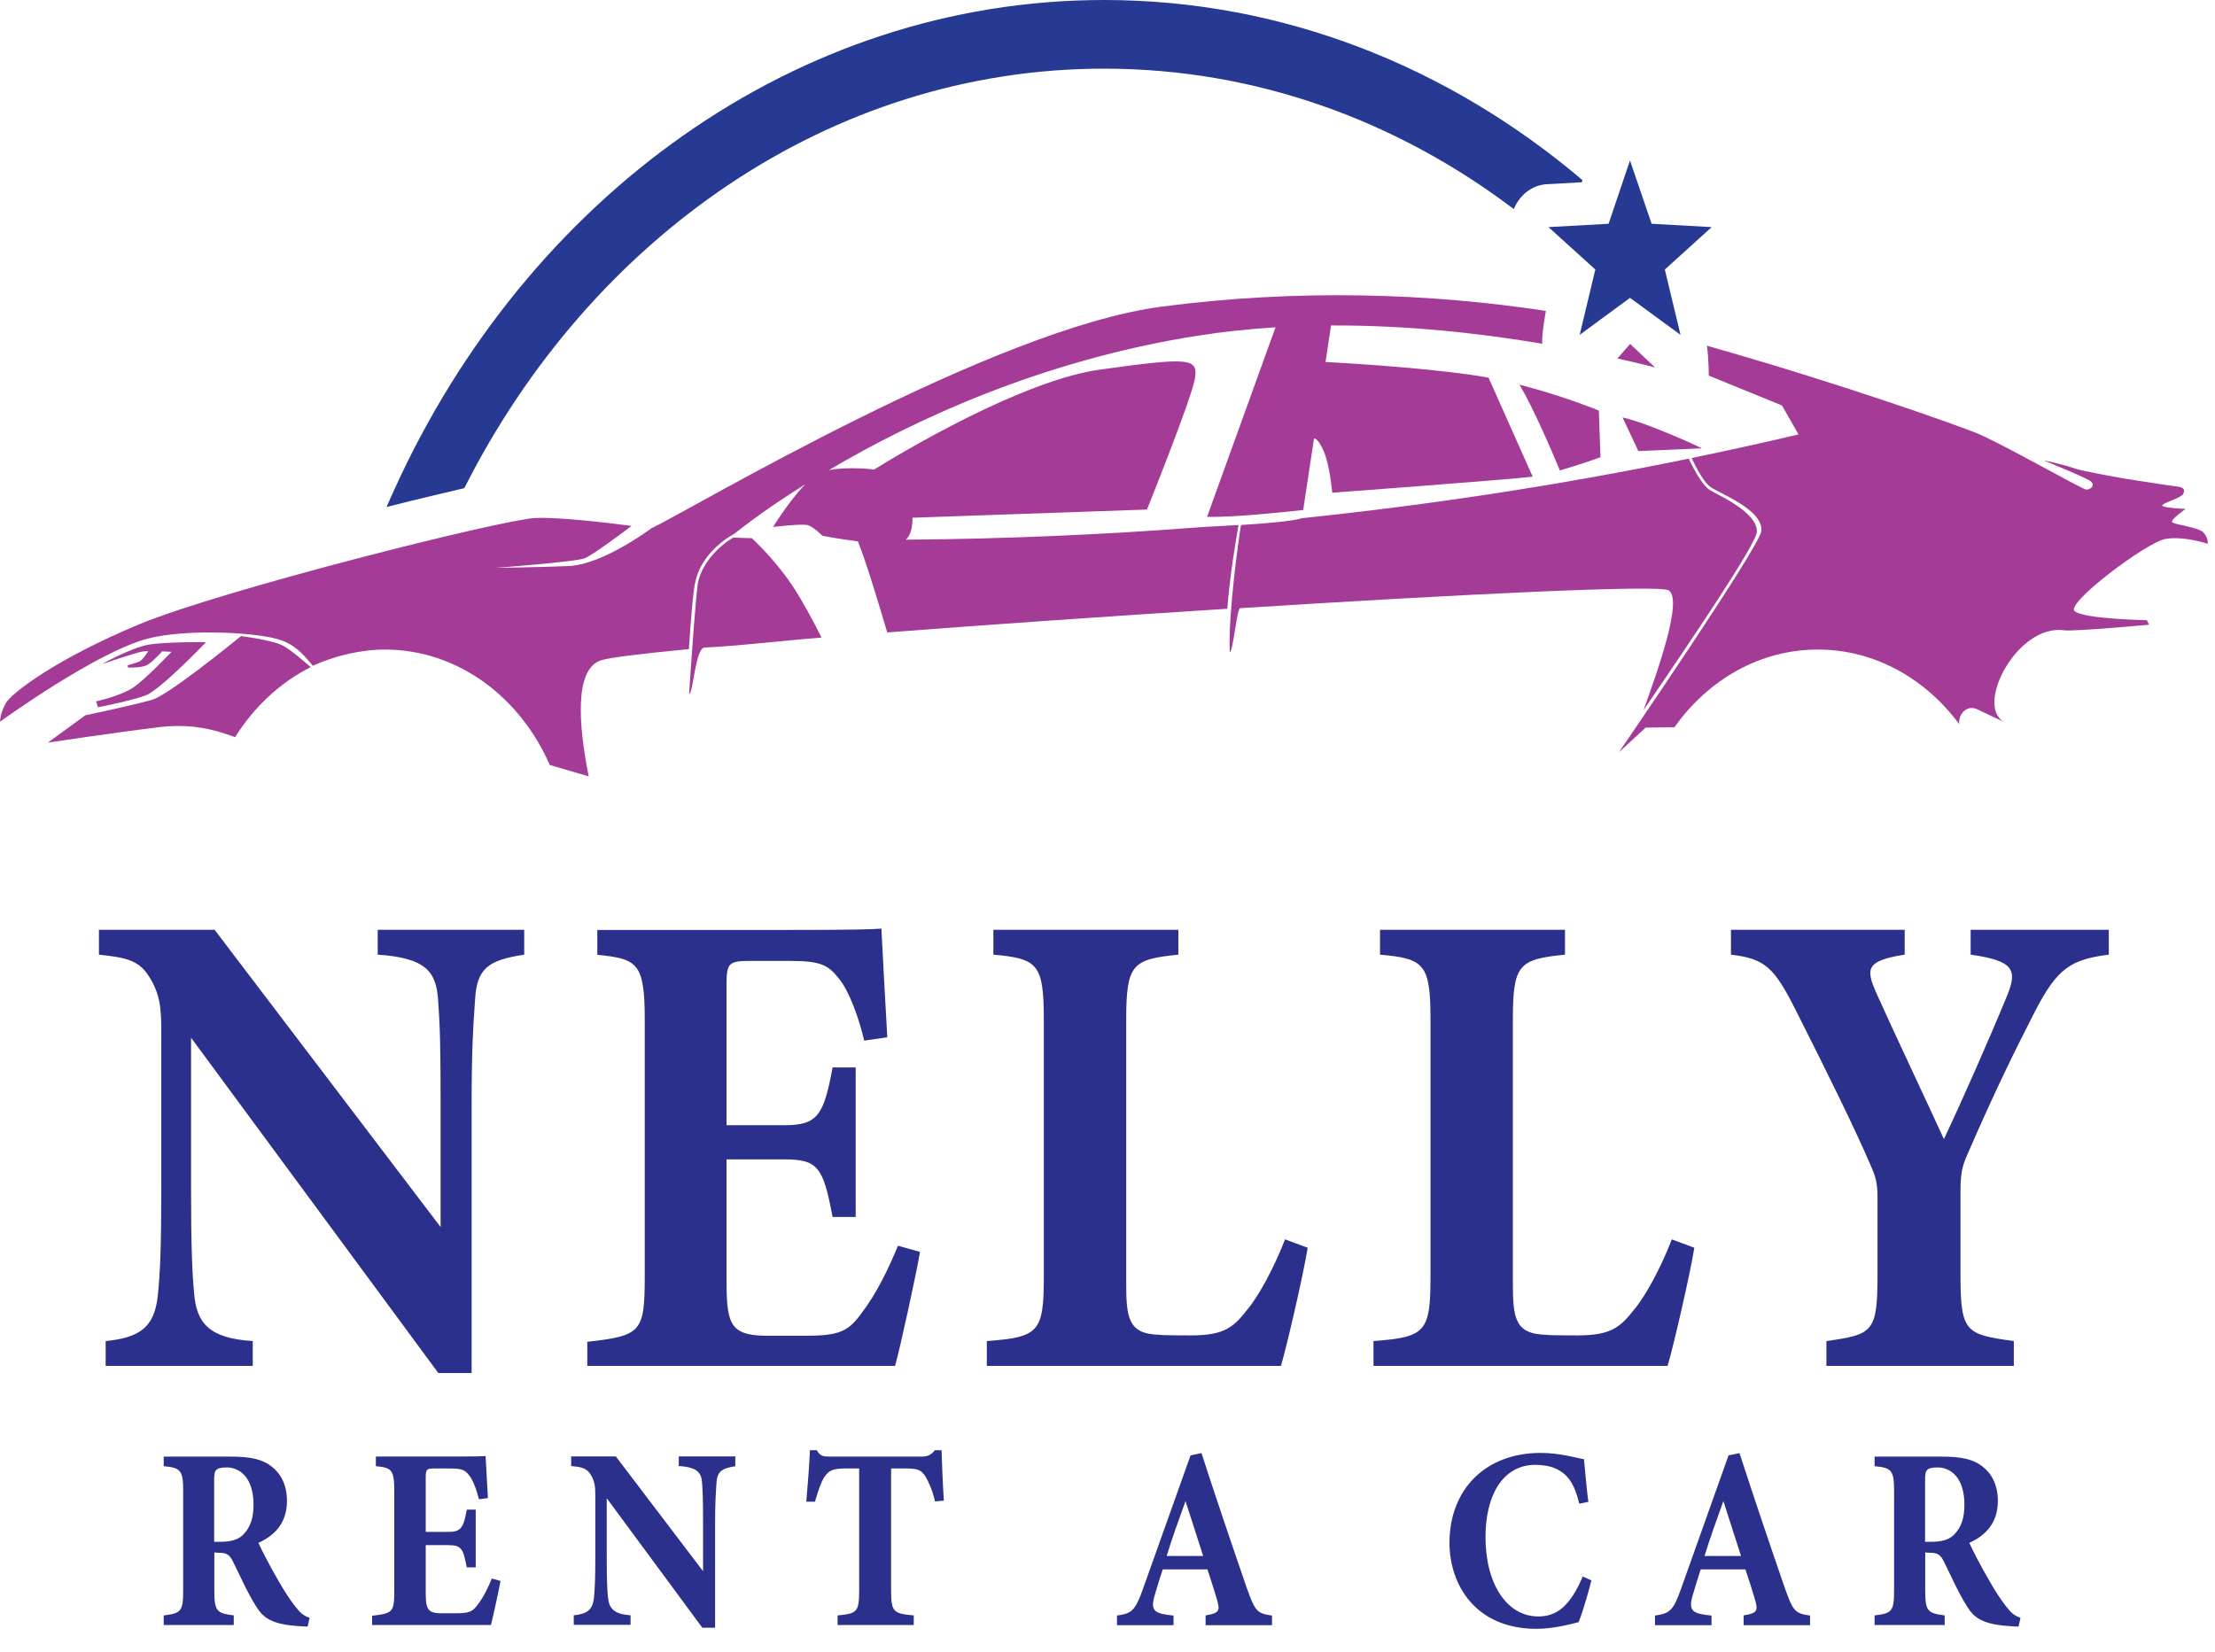 <svg width="63" height="47" viewBox="0 0 63 47" fill="none" xmlns="http://www.w3.org/2000/svg">
<path d="M3.767 19.574C3.408 19.806 2.733 19.953 2.733 19.953L2.785 20.121C2.785 20.121 3.728 19.94 4.148 19.781C4.567 19.621 5.861 18.268 5.861 18.268C5.861 18.268 4.693 18.255 4.2 18.345C3.711 18.44 2.889 18.897 2.889 18.897C2.889 18.897 3.828 18.578 4.031 18.539C4.074 18.531 4.139 18.526 4.217 18.522C4.161 18.613 4.053 18.776 3.971 18.815C3.858 18.867 3.629 18.927 3.629 18.927L3.642 18.992C3.642 18.992 3.962 19 4.139 18.94C4.269 18.897 4.498 18.656 4.611 18.531C4.762 18.535 4.879 18.544 4.879 18.544C4.879 18.544 4.126 19.341 3.767 19.574Z" fill="#A43B96"/>
<path d="M43.217 10.944C43.597 11.574 44.125 12.798 44.367 13.384C44.93 13.22 45.522 13.009 45.522 13.009L45.475 11.681C45.479 11.681 44.467 11.263 43.217 10.944Z" fill="#A43B96"/>
<path d="M46.149 11.875L46.599 12.832L48.407 12.755C48.407 12.75 46.937 12.056 46.149 11.875Z" fill="#A43B96"/>
<path d="M19.858 16.548C19.798 16.802 19.659 18.854 19.599 19.746C19.715 19.733 19.78 18.436 20.035 18.423C20.983 18.38 22.112 18.238 23.366 18.138C23.154 17.716 22.852 17.143 22.553 16.686C22.151 16.074 21.632 15.543 21.385 15.311C21.208 15.306 21.03 15.302 20.853 15.293C20.459 15.53 19.988 15.987 19.858 16.548Z" fill="#A43B96"/>
<path d="M47.46 16.794C47.871 17.052 47.166 19.031 46.747 20.203C48.139 18.16 49.947 15.488 49.969 15.13C49.995 14.716 49.329 14.311 48.901 14.087C48.784 14.026 48.684 13.975 48.624 13.936C48.39 13.781 48.131 13.255 48.031 13.048C44.385 13.798 40.717 14.358 37.027 14.742C36.798 14.824 35.989 14.893 35.297 14.936C35.232 15.302 34.929 17.492 34.977 18.548C35.076 18.544 35.176 17.306 35.275 17.302C41.603 16.901 47.205 16.63 47.46 16.794Z" fill="#A43B96"/>
<path d="M56.989 20.535C57.024 20.557 57.063 20.574 57.106 20.591L56.989 20.535Z" fill="#A43B96"/>
<path d="M8.045 18.367C7.816 18.242 7.202 18.143 6.856 18.096C6.492 18.389 4.775 19.781 4.321 19.91C3.811 20.057 2.426 20.35 2.426 20.35L1.362 21.126C1.362 21.126 3.292 20.837 4.568 20.682C5.19 20.608 5.822 20.673 6.423 20.88L6.687 20.971C7.228 20.108 7.972 19.415 8.837 18.979C8.629 18.798 8.27 18.488 8.045 18.367Z" fill="#A43B96"/>
<path d="M43.969 8.845C43.969 8.845 43.831 9.595 43.87 9.78C42.045 9.47 39.981 9.25 37.857 9.259L37.702 10.298C38.42 10.336 40.375 10.457 41.815 10.66C41.988 10.686 42.161 10.711 42.339 10.746L43.593 13.561C42.771 13.655 37.892 14.018 37.892 14.018C37.892 14.018 37.823 13.22 37.645 12.824C37.468 12.427 37.373 12.479 37.373 12.479L37.066 14.509C36.517 14.569 35.063 14.725 34.332 14.703L36.279 9.311C35.556 9.358 34.834 9.431 34.111 9.543C29.587 10.246 25.91 11.992 23.574 13.375C23.92 13.306 24.431 13.306 24.863 13.358C25.603 12.897 29.064 10.819 31.3 10.513C33.817 10.168 34.099 10.168 33.982 10.793C33.861 11.414 32.623 14.496 32.623 14.496L25.953 14.729C25.958 15 25.901 15.237 25.763 15.354C28.592 15.332 31.417 15.211 34.224 14.992C34.224 14.992 34.678 14.97 35.227 14.936C35.158 15.328 34.981 16.354 34.907 17.319C31.642 17.526 28.211 17.763 25.235 17.992C25.028 17.289 24.63 15.962 24.401 15.401C23.869 15.336 23.388 15.242 23.388 15.242C23.388 15.242 23.151 14.992 22.973 14.94C22.796 14.893 21.987 14.992 21.987 14.992C21.987 14.992 22.445 14.25 22.9 13.78C21.849 14.436 21.161 14.966 20.884 15.186C20.499 15.397 19.937 15.858 19.781 16.53C19.716 16.794 19.651 17.565 19.595 18.466C18.232 18.599 17.324 18.707 17.095 18.785C16.329 19.035 16.454 20.625 16.744 22.087L15.637 21.763C14.789 19.819 13.007 18.479 10.948 18.479C10.256 18.479 9.499 18.664 8.898 18.94C8.742 18.768 8.5 18.41 8.041 18.229C7.41 17.983 5.316 17.88 4.217 18.164C2.747 18.539 0 20.531 0 20.531C0 20.531 -2.11416e-06 20.311 0.16 20.013C0.32 19.716 1.613 18.738 3.954 17.763C6.294 16.789 14.3 14.776 15.222 14.737C15.862 14.707 17.203 14.862 17.964 14.961C17.683 15.173 16.848 15.798 16.628 15.884C16.364 15.987 14.093 16.155 14.093 16.155C14.093 16.155 15.191 16.143 16.173 16.104C17.155 16.061 18.518 15.035 18.518 15.035C19.69 14.479 28.255 9.345 33.039 8.724C36.945 8.211 40.682 8.345 43.969 8.845Z" fill="#A43B96"/>
<path d="M47.075 10.453C46.737 10.367 46.378 10.28 46.002 10.198L46.365 9.785L47.075 10.453Z" fill="#A43B96"/>
<path d="M62.794 15.47C62.794 15.47 62.12 15.242 61.592 15.332C61.06 15.423 58.755 17.155 59.005 17.384C59.252 17.612 61.06 17.643 61.06 17.643L61.125 17.772C61.125 17.772 58.988 17.97 58.703 17.931C57.392 17.75 56.172 20.044 56.99 20.535L56.224 20.173C55.964 20.052 55.688 20.294 55.727 20.604C54.766 19.306 53.322 18.479 51.704 18.479C50.051 18.479 48.581 19.341 47.625 20.69L46.807 20.699L46.046 21.401C46.046 21.401 50.073 15.526 50.099 15.1C50.129 14.63 49.411 14.259 48.935 14.013C48.819 13.953 48.723 13.905 48.667 13.867C48.455 13.729 48.213 13.246 48.114 13.03C49.13 12.819 50.142 12.599 51.154 12.358L50.683 11.535L48.602 10.686C48.602 10.686 48.602 10.216 48.55 9.836C52.383 10.923 55.532 12.052 56.181 12.306C56.864 12.574 59.213 13.918 59.334 13.927C59.459 13.936 59.624 13.798 59.442 13.677C59.265 13.561 58.214 13.134 58.119 13.095C58.192 13.108 58.776 13.237 58.997 13.324C59.235 13.41 60.459 13.621 60.459 13.621C60.459 13.621 61.813 13.832 61.973 13.849C62.128 13.871 62.146 13.961 62.09 14.061C62.038 14.16 61.505 14.311 61.497 14.38C61.488 14.449 62.163 14.479 62.163 14.479C62.163 14.479 61.722 14.785 61.782 14.858C61.847 14.927 62.535 14.996 62.678 15.155C62.816 15.311 62.794 15.47 62.794 15.47Z" fill="#A43B96"/>
<path d="M45.011 5.125L44.99 5.185L43.986 5.241C43.58 5.267 43.221 5.543 43.056 5.948C39.726 3.427 35.716 1.953 31.403 1.953C23.613 1.953 16.8 6.767 13.206 13.888C13.162 13.897 11.748 14.229 10.995 14.423C11.069 14.255 11.142 14.082 11.22 13.918C14.97 5.664 22.609 0 31.403 0C36.507 0 41.222 1.91 45.011 5.125Z" fill="#273A93"/>
<path d="M46.361 4.565L46.976 6.366L48.684 6.461L47.352 7.668L47.798 9.526L46.361 8.474L44.93 9.526L45.375 7.668L44.043 6.461L45.752 6.366L46.361 4.565Z" fill="#273A93"/>
<path d="M14.914 27.159C13.885 27.311 13.565 27.558 13.514 28.416C13.462 29.162 13.414 29.808 13.414 31.469V39.062H12.467L5.434 29.522V33.837C5.434 35.498 5.469 36.239 5.521 36.794C5.59 37.636 5.94 38.074 7.189 38.152V38.858H3.005V38.152C3.964 38.056 4.388 37.77 4.487 36.873C4.557 36.187 4.587 35.498 4.587 33.837V29.314C4.587 28.685 4.552 28.265 4.232 27.77C3.93 27.293 3.523 27.237 2.814 27.159V26.452H6.104L12.532 34.908V31.474C12.532 29.813 12.515 29.184 12.463 28.477C12.411 27.658 12.143 27.254 10.743 27.159V26.452H14.91V27.159H14.914Z" fill="#2C308D"/>
<path d="M26.167 35.615C26.085 36.131 25.609 38.325 25.458 38.858H16.704V38.173C18.239 38 18.338 37.904 18.338 36.304V29.015C18.338 27.393 18.135 27.28 16.989 27.163V26.456H22.471C24.243 26.456 24.831 26.439 25.069 26.418C25.086 26.76 25.168 28.326 25.237 29.509L24.58 29.605C24.429 28.954 24.144 28.174 23.854 27.831C23.552 27.45 23.331 27.337 22.471 27.337H21.373C20.733 27.337 20.664 27.376 20.664 28.022V32.011H22.315C23.258 32.011 23.43 31.725 23.681 30.368H24.338V34.622H23.681C23.413 33.208 23.275 32.983 22.298 32.983H20.664V36.265C20.664 37.584 20.698 37.983 21.744 38H22.942C23.889 38 24.139 37.865 24.511 37.349C24.935 36.794 25.272 36.092 25.54 35.441L26.167 35.615Z" fill="#2C308D"/>
<path d="M37.194 35.498C37.06 36.317 36.589 38.343 36.433 38.858H28.068V38.152C29.551 38.039 29.689 37.904 29.689 36.3V29.028C29.689 27.424 29.521 27.272 28.254 27.159V26.452H33.515V27.159C32.201 27.293 32.032 27.428 32.032 29.028V36.43C32.032 37.48 32.067 37.957 32.992 37.974C33.027 37.991 33.8 37.991 33.87 37.991C34.829 37.991 35.084 37.761 35.486 37.245C35.806 36.864 36.247 36.044 36.55 35.259L37.194 35.498Z" fill="#2C308D"/>
<path d="M48.191 35.498C48.057 36.317 47.586 38.343 47.43 38.858H39.065V38.152C40.548 38.039 40.687 37.904 40.687 36.3V29.028C40.687 27.424 40.518 27.272 39.251 27.159V26.452H44.512V27.159C43.198 27.293 43.029 27.428 43.029 29.028V36.43C43.029 37.48 43.064 37.957 43.989 37.974C44.024 37.991 44.797 37.991 44.867 37.991C45.826 37.991 46.081 37.761 46.488 37.245C46.808 36.864 47.249 36.044 47.551 35.259L48.191 35.498Z" fill="#2C308D"/>
<path d="M59.98 27.159C58.899 27.293 58.515 27.558 57.905 28.724C57.3 29.908 56.777 30.958 55.947 32.866C55.813 33.169 55.761 33.399 55.761 33.876V36.244C55.761 37.904 55.895 37.961 57.278 38.152V38.858H51.948V38.152C53.28 37.961 53.401 37.904 53.401 36.244V34.05C53.401 33.629 53.331 33.438 53.215 33.173C52.726 32.046 52.099 30.771 51.088 28.763C50.465 27.523 50.21 27.276 49.233 27.159V26.452H54.174V27.159C53.046 27.332 53.076 27.58 53.366 28.247C53.924 29.488 54.65 31.014 55.29 32.406C55.795 31.339 56.604 29.505 57.079 28.343C57.399 27.58 57.265 27.332 56.05 27.159V26.452H59.98V27.159Z" fill="#2C308D"/>
<path d="M8.75 46.274C8.711 46.274 8.633 46.274 8.555 46.265C7.725 46.222 7.488 46.022 7.293 45.714C7.034 45.307 6.844 44.86 6.623 44.418C6.524 44.218 6.433 44.175 6.225 44.175L6.096 44.166V45.242C6.096 45.84 6.161 45.892 6.649 45.957V46.23H4.656V45.957C5.153 45.897 5.21 45.84 5.21 45.242V42.419C5.21 41.838 5.145 41.755 4.656 41.712V41.439H6.545C7.125 41.439 7.457 41.512 7.725 41.721C7.985 41.92 8.162 42.245 8.162 42.701C8.162 43.355 7.777 43.702 7.349 43.893C7.449 44.114 7.7 44.596 7.898 44.934C8.127 45.337 8.27 45.537 8.396 45.701C8.547 45.892 8.616 45.953 8.806 46.027L8.75 46.274ZM6.264 43.863C6.545 43.863 6.761 43.811 6.904 43.672C7.12 43.464 7.211 43.186 7.211 42.809C7.211 42.029 6.813 41.747 6.45 41.747C6.273 41.747 6.191 41.777 6.152 41.82C6.104 41.864 6.091 41.955 6.091 42.102V43.863H6.264Z" fill="#2C308D"/>
<path d="M14.236 44.977C14.201 45.176 14.02 46.022 13.963 46.23H10.583V45.966C11.175 45.901 11.214 45.862 11.214 45.242V42.427C11.214 41.803 11.136 41.755 10.691 41.712V41.438H12.809C13.492 41.438 13.721 41.43 13.812 41.425C13.821 41.56 13.851 42.163 13.877 42.618L13.622 42.653C13.562 42.401 13.453 42.102 13.341 41.968C13.224 41.82 13.138 41.777 12.805 41.777H12.381C12.135 41.777 12.109 41.79 12.109 42.041V43.581H12.749C13.112 43.581 13.181 43.472 13.276 42.948H13.531V44.591H13.276C13.172 44.045 13.12 43.958 12.74 43.958H12.109V45.224C12.109 45.732 12.122 45.888 12.524 45.896H12.986C13.35 45.896 13.449 45.844 13.592 45.645C13.756 45.432 13.886 45.159 13.989 44.908L14.236 44.977Z" fill="#2C308D"/>
<path d="M20.918 41.712C20.52 41.773 20.395 41.868 20.378 42.197C20.36 42.484 20.339 42.735 20.339 43.377V46.308H19.976L17.257 42.623V44.288C17.257 44.929 17.27 45.216 17.291 45.428C17.317 45.753 17.456 45.922 17.935 45.953V46.226H16.319V45.953C16.69 45.918 16.855 45.805 16.893 45.459C16.919 45.194 16.932 44.929 16.932 44.288V42.54C16.932 42.297 16.919 42.137 16.794 41.942C16.677 41.76 16.522 41.733 16.245 41.708V41.434H17.516L19.997 44.7V43.373C19.997 42.731 19.989 42.488 19.971 42.215C19.954 41.898 19.846 41.742 19.306 41.708V41.434H20.914V41.712H20.918Z" fill="#2C308D"/>
<path d="M26.594 42.714C26.521 42.375 26.378 42.093 26.313 41.989C26.196 41.833 26.145 41.777 25.76 41.777H25.345V45.242C25.345 45.862 25.41 45.905 25.989 45.957V46.23H23.823V45.957C24.376 45.905 24.437 45.862 24.437 45.242V41.777H24.039C23.676 41.777 23.568 41.842 23.447 42.02C23.356 42.158 23.265 42.423 23.179 42.722H22.933C22.98 42.185 23.023 41.608 23.036 41.257H23.231C23.33 41.426 23.408 41.439 23.603 41.439H26.209C26.387 41.439 26.477 41.395 26.59 41.257H26.78C26.789 41.565 26.814 42.215 26.845 42.692L26.594 42.714Z" fill="#2C308D"/>
<path d="M34.29 46.23V45.957C34.7 45.892 34.7 45.81 34.61 45.493C34.545 45.272 34.441 44.942 34.342 44.648H33.071C32.997 44.877 32.906 45.155 32.842 45.385C32.703 45.849 32.859 45.909 33.378 45.961V46.235H31.77V45.961C32.18 45.901 32.284 45.836 32.504 45.216L33.862 41.404L34.173 41.339C34.588 42.622 35.033 43.932 35.457 45.163C35.699 45.849 35.755 45.901 36.179 45.961V46.235H34.29V46.23ZM33.719 42.705C33.529 43.234 33.347 43.728 33.183 44.266H34.221L33.719 42.705Z" fill="#2C308D"/>
<path d="M45.264 44.96C45.173 45.328 45.005 45.888 44.901 46.148C44.732 46.191 44.196 46.339 43.704 46.339C41.949 46.339 41.227 45.064 41.227 43.893C41.227 42.367 42.255 41.334 43.82 41.334C44.387 41.334 44.888 41.491 45.052 41.512C45.087 41.859 45.13 42.406 45.178 42.726L44.918 42.779C44.78 42.202 44.585 41.929 44.24 41.777C44.084 41.703 43.846 41.673 43.673 41.673C42.727 41.673 42.251 42.566 42.251 43.724C42.251 45.072 42.865 45.987 43.755 45.987C44.304 45.987 44.667 45.662 45.018 44.851L45.264 44.96Z" fill="#2C308D"/>
<path d="M49.593 46.23V45.957C50.003 45.892 50.003 45.81 49.912 45.493C49.847 45.272 49.744 44.942 49.644 44.648H48.373C48.3 44.877 48.209 45.155 48.144 45.385C48.006 45.849 48.162 45.909 48.68 45.961V46.235H47.072V45.961C47.483 45.901 47.587 45.836 47.807 45.216L49.164 41.404L49.476 41.339C49.891 42.622 50.336 43.932 50.76 45.163C51.002 45.849 51.058 45.901 51.482 45.961V46.235H49.593V46.23ZM49.017 42.705C48.827 43.234 48.646 43.728 48.481 44.266H49.519L49.017 42.705Z" fill="#2C308D"/>
<path d="M57.412 46.274C57.373 46.274 57.295 46.274 57.218 46.265C56.388 46.222 56.15 46.022 55.955 45.714C55.696 45.307 55.506 44.86 55.285 44.418C55.186 44.218 55.095 44.175 54.888 44.175L54.758 44.166V45.242C54.758 45.84 54.823 45.892 55.311 45.957V46.23H53.318V45.957C53.816 45.897 53.872 45.84 53.872 45.242V42.419C53.872 41.838 53.807 41.755 53.318 41.712V41.439H55.207C55.787 41.439 56.12 41.512 56.388 41.721C56.647 41.92 56.824 42.245 56.824 42.701C56.824 43.355 56.44 43.702 56.011 43.893C56.111 44.114 56.362 44.596 56.56 44.934C56.79 45.337 56.932 45.537 57.058 45.701C57.209 45.892 57.278 45.953 57.468 46.027L57.412 46.274ZM54.926 43.863C55.207 43.863 55.424 43.811 55.566 43.672C55.782 43.464 55.873 43.186 55.873 42.809C55.873 42.029 55.475 41.747 55.112 41.747C54.935 41.747 54.853 41.777 54.814 41.82C54.767 41.864 54.754 41.955 54.754 42.102V43.863H54.926Z" fill="#2C308D"/>
</svg>
